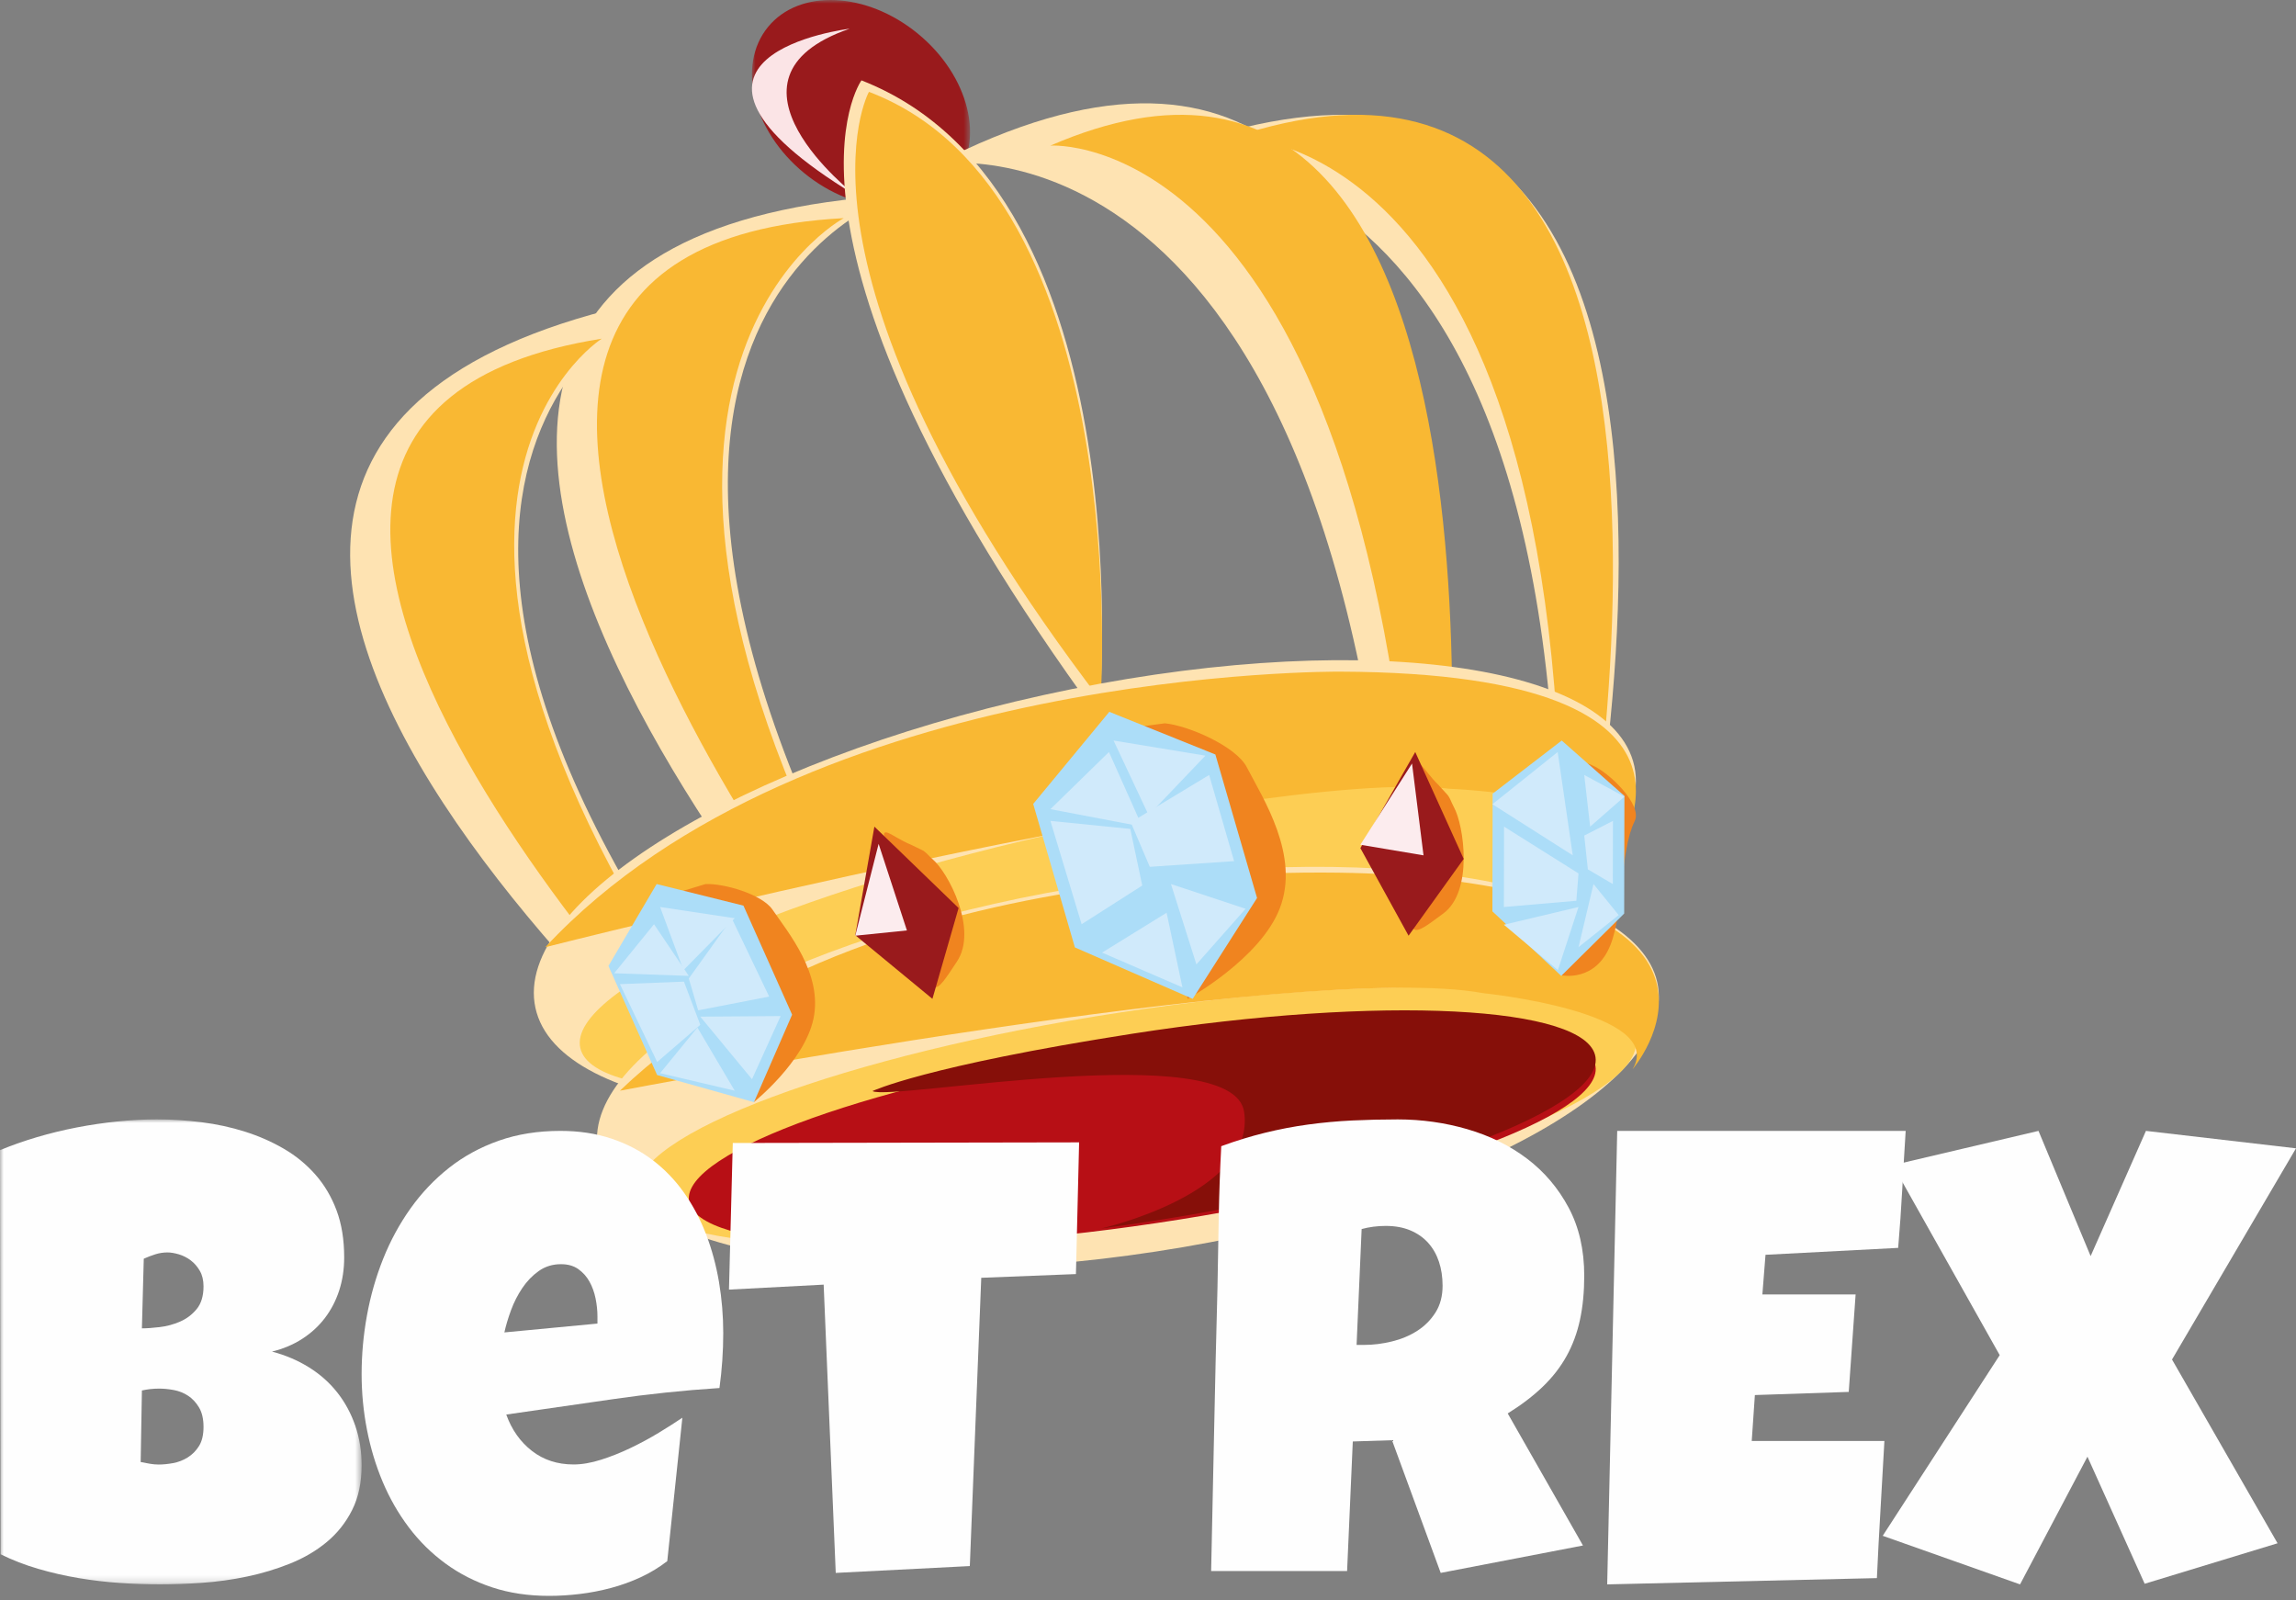 <?xml version="1.0" encoding="UTF-8"?>
<svg width="320px" height="223px" viewBox="0 0 320 223" version="1.1" xmlns="http://www.w3.org/2000/svg" xmlns:xlink="http://www.w3.org/1999/xlink">
    <rect x="0" y="0" width="320" height="223" fill="#808080" stroke="none"/>
    <title>Group 115</title>
    <defs>
        <polygon id="path-1" points="0 0 30.4 0 30.4 28.8 0 28.8"></polygon>
        <polygon id="path-3" points="0 0 50.4 0 50.4 64.8 0 64.8"></polygon>
    </defs>
    <g id="APP" stroke="none" stroke-width="1" fill="none" fill-rule="evenodd">
        <g id="Group-23" transform="translate(-190, -239)">
            <g id="Group-115" transform="translate(190, 239)">
                <g id="Group-3" transform="translate(104.8, 0)">
                    <mask id="mask-2" fill="white">
                        <use xlink:href="#path-1"></use>
                    </mask>
                    <g id="Clip-2"></g>
                    <path d="M23.128,4.692 C30.289,10.565 32.544,19.672 28.166,25.035 C23.787,30.397 14.432,29.982 7.272,24.11 C0.11,18.236 -2.144,9.127 2.234,3.766 C6.612,-1.598 15.966,-1.182 23.128,4.692" id="Fill-1" fill="#991A1C" mask="url(#mask-2)"></path>
                </g>
                <path d="M118.419,4 C118.419,4 87.262,7.734 119.2,27.2 C119.2,27.2 98.206,10.97 118.419,4" id="Fill-4" fill="#FBE4E6"></path>
                <path d="M112.651,166.4 C112.651,166.4 -15.96,62.921 91.878,41.6 C91.878,41.6 34.917,66.516 114.931,161.932 C116.076,163.297 113.235,165.137 112.651,166.4" id="Fill-6" fill="#FEE3B2"></path>
                <path d="M128.654,153.6 C128.654,153.6 16.351,34.001 124.867,27.2 C124.867,27.2 66.788,45.935 133.539,151.96 C134.288,153.149 127.872,152.388 128.654,153.6" id="Fill-8" fill="#FEE3B2"></path>
                <path d="M218.408,137.6 C218.408,137.6 255.608,-15.21 160.8,21.773 C160.8,21.773 221.584,13.696 216.714,134.926 C216.644,136.666 218.506,135.806 218.408,137.6" id="Fill-10" fill="#FEE3B2"></path>
                <path d="M218.661,136.8 C218.661,136.8 249.751,-6.669 172,19.097 C172,19.097 221.782,17.655 217.286,134.043 C217.222,135.715 218.749,135.08 218.661,136.8" id="Fill-12" fill="#F9B833"></path>
                <path d="M198.658,133.293 C198.658,133.293 219.618,-23.18 130.4,22.888 C130.4,22.888 186.429,12.956 194.639,131.993 C194.816,134.545 197.357,133.293 198.658,133.293" id="Fill-14" fill="#FEE3B2"></path>
                <path d="M201.275,124.8 C201.275,124.8 215.021,-9.409 146.4,20.291 C146.4,20.291 189.653,17.268 197.255,122.499 C197.418,124.754 200.267,124.645 201.275,124.8" id="Fill-16" fill="#F9B833"></path>
                <path d="M103.066,155.2 C103.066,155.2 7.781,59.246 83.868,47.2 C83.868,47.2 45.608,71.283 104.577,151.433 C105.464,152.638 103.448,154.133 103.066,155.2" id="Fill-18" fill="#F9B833"></path>
                <path d="M121.043,139.2 C121.043,139.2 38.244,34.693 117.595,30.4 C117.595,30.4 76.046,52.575 123.053,135.694 C123.786,136.99 121.566,138.202 121.043,139.2" id="Fill-20" fill="#F9B833"></path>
                <path d="M120.064,11.2 C120.064,11.2 104.165,33.075 153.137,100 C153.137,100 160.093,26.837 120.064,11.2" id="Fill-22" fill="#FEE3B2"></path>
                <path d="M121.106,12.8 C121.106,12.8 107.42,37.303 153.394,97.6 C153.394,97.6 158.221,26.888 121.106,12.8" id="Fill-24" fill="#F9B833"></path>
                <path d="M227.78,106.758 C230.965,121.523 199.261,141.031 156.967,150.333 C114.673,159.634 77.806,155.206 74.621,140.442 C71.435,125.677 103.138,106.167 145.432,96.865 C187.726,87.566 224.595,91.994 227.78,106.758" id="Fill-26" fill="#FEE3B2"></path>
                <path d="M225.525,114.764 C227.33,122.994 196.415,136.667 156.471,145.302 C116.526,153.938 82.682,154.266 80.875,146.035 C79.069,137.805 109.985,124.132 149.929,115.497 C189.873,106.863 223.719,106.533 225.525,114.764" id="Fill-28" fill="#FDCE54"></path>
                <path d="M76,132 C76,132 175.309,106.757 202.047,109.926 C202.047,109.926 229.294,110.944 224.736,119.588 C224.736,119.588 244.499,93.807 186.77,93.601 C186.77,93.601 112.387,92.93 76,132" id="Fill-30" fill="#F9B833"></path>
                <path d="M231.096,137.518 C233.244,151.667 201.902,168.188 161.09,174.418 C120.279,180.65 85.453,174.23 83.304,160.082 C81.156,145.934 112.497,129.411 153.311,123.181 C194.121,116.95 228.947,123.369 231.096,137.518" id="Fill-32" fill="#FEE3B2"></path>
                <path d="M227.965,144.956 C229.18,152.971 199.019,164.236 160.6,170.115 C122.179,175.993 90.051,174.259 88.835,166.244 C87.621,158.228 117.782,146.965 156.2,141.086 C194.621,135.207 226.75,136.94 227.965,144.956" id="Fill-34" fill="#FDCE54"></path>
                <path d="M222.37,148.609 C223.442,155.488 196.03,165.268 161.143,170.455 C126.254,175.641 97.102,174.271 96.03,167.392 C94.957,160.514 122.371,150.731 157.257,145.545 C192.146,140.358 221.296,141.73 222.37,148.609" id="Fill-36" fill="#B70F15"></path>
                <path d="M222.37,147.32 C223.522,155.064 191.747,166.06 153.485,171.2 C153.485,171.2 175.09,166.32 173.396,154.946 C171.835,144.459 124.026,153.492 121.6,152.052 C121.6,152.052 128.855,148.571 157.776,144.065 C192.572,138.648 221.299,140.134 222.37,147.32" id="Fill-38" fill="#860F09"></path>
                <path d="M86.4,152 C86.4,152 181.66,133.769 206.703,138.406 C206.703,138.406 232.357,141.011 227.53,149.016 C227.53,149.016 247.748,125.508 193.279,121.856 C193.279,121.856 123.117,116.763 86.4,152" id="Fill-40" fill="#F9B833"></path>
                <path d="M165.534,139.2 L156,101.653 L162.347,100.8 C165.619,101.112 172.254,104.002 173.761,106.906 C176.032,111.282 181.217,119.221 178.365,126.596 C175.633,133.654 165.534,139.2 165.534,139.2" id="Fill-42" fill="#F0841F"></path>
                <polygon id="Fill-44" fill="#ACDDF8" points="166.228 139.2 149.811 132.034 144 112.035 154.607 99.2 169.389 105.143 175.2 125.144"></polygon>
                <polygon id="Fill-46" fill="#D0EAFB" points="159.2 115.2 146.4 112.764 154.558 104.8"></polygon>
                <polygon id="Fill-48" fill="#D0EAFB" points="155.2 103.2 168 105.308 160.089 113.6"></polygon>
                <polygon id="Fill-50" fill="#D0EAFB" points="164.8 137.6 153.6 132.755 162.592 127.2"></polygon>
                <polygon id="Fill-52" fill="#D0EAFB" points="166.746 134.4 163.2 123.2 173.6 126.647"></polygon>
                <polygon id="Fill-54" fill="#D0EAFB" points="159.2 123.406 150.749 128.8 146.4 114.4 157.533 115.519"></polygon>
                <polygon id="Fill-56" fill="#D0EAFB" points="160.25 120.8 172 120.006 168.523 108 157.6 114.6"></polygon>
                <path d="M105.056,153.6 L93.6,124.636 L98.318,123.208 C100.835,123.074 106.193,124.613 107.662,126.761 C109.879,130.002 114.705,135.756 113.37,142 C112.093,147.975 105.056,153.6 105.056,153.6" id="Fill-58" fill="#F0841F"></path>
                <polygon id="Fill-60" fill="#ACDDF8" points="105.085 153.6 91.584 149.815 84.8 134.615 91.517 123.2 103.616 126.207 110.4 141.405"></polygon>
                <polygon id="Fill-62" fill="#D0EAFB" points="96 136 85.6 135.633 91.153 128.8"></polygon>
                <polygon id="Fill-64" fill="#D0EAFB" points="92 126.4 102.4 127.966 95.256 135.2"></polygon>
                <polygon id="Fill-66" fill="#D0EAFB" points="102.4 152 92 149.556 97.201 143.2"></polygon>
                <polygon id="Fill-68" fill="#D0EAFB" points="104.808 150.4 97.6 141.68 108.8 141.6"></polygon>
                <polygon id="Fill-70" fill="#D0EAFB" points="97.6 142.823 91.591 148 86.4 137.15 95.324 136.8"></polygon>
                <polygon id="Fill-72" fill="#D0EAFB" points="97.308 140.8 107.2 138.883 101.997 128 96 136.366"></polygon>
                <path d="M217.641,135.921 L217.6,104.8 L221.91,106.656 C224.198,107.588 228.952,112.138 227.832,114.422 C225.757,118.66 226.315,126.968 224.462,131.665 C222.383,136.939 217.641,135.921 217.641,135.921" id="Fill-74" fill="#F0841F"></path>
                <polygon id="Fill-76" fill="#ACDDF8" points="217.593 136 208 127.006 208.033 110.604 217.66 103.2 226.4 110.915 226.367 127.314"></polygon>
                <polygon id="Fill-78" fill="#D0EAFB" points="219.2 119.2 208 112.077 217.099 104.8"></polygon>
                <polygon id="Fill-80" fill="#D0EAFB" points="220.8 108 226.4 111.022 221.622 115.2"></polygon>
                <polygon id="Fill-82" fill="#D0EAFB" points="217.126 135.2 209.6 128.871 220 126.4"></polygon>
                <polygon id="Fill-84" fill="#D0EAFB" points="220 132 222.091 123.2 225.6 127.526"></polygon>
                <polygon id="Fill-86" fill="#D0EAFB" points="219.702 125.532 209.6 126.4 209.624 115.2 220 121.719"></polygon>
                <polygon id="Fill-88" fill="#D0EAFB" points="221.305 121.155 224.782 123.2 224.8 114.4 220.8 116.444"></polygon>
                <path d="M126.915,117.696 L128.38,118.403 C129.027,118.669 129.436,119.286 129.98,119.743 C132.097,121.515 136.377,129.526 133.354,134.033 C131.868,136.244 130.907,137.882 130.129,137.559 C129.598,137.339 125.327,123.89 123.441,117.56 C122.554,114.584 124.202,116.581 126.915,117.696" id="Fill-90" fill="#F0841F"></path>
                <polygon id="Fill-92" fill="#991A1C" points="129.954 139.2 119.2 130.329 121.866 115.2 133.6 126.544"></polygon>
                <polygon id="Fill-94" fill="#FCECEE" points="126.4 129.665 119.2 130.4 122.456 117.6"></polygon>
                <path d="M200.447,109.357 L201.579,110.59 C202.093,111.091 202.272,111.834 202.63,112.477 C204.02,114.972 205.395,124.217 201.122,127.332 C199.025,128.86 197.601,130.044 196.983,129.439 C196.56,129.028 196.961,114.624 197.266,107.894 C197.408,104.73 198.29,107.258 200.447,109.357" id="Fill-96" fill="#F0841F"></path>
                <polygon id="Fill-98" fill="#991A1C" points="196.316 130.4 189.6 118.194 197.246 104.8 204 119.697"></polygon>
                <polygon id="Fill-100" fill="#FCECEE" points="198.4 119.2 189.6 117.723 196.798 106.4"></polygon>
                <g id="Group-104" transform="translate(0, 156)">
                    <mask id="mask-4" fill="white">
                        <use xlink:href="#path-3"></use>
                    </mask>
                    <g id="Clip-103"></g>
                    <path d="M28.366,23.261 C28.366,22.416 28.193,21.695 27.846,21.097 C27.499,20.5 27.073,20.012 26.566,19.631 C26.06,19.254 25.511,18.976 24.918,18.801 C24.325,18.627 23.797,18.539 23.334,18.539 C22.756,18.539 22.192,18.627 21.643,18.801 C21.094,18.976 20.558,19.181 20.038,19.414 L19.778,29.12 C20.443,29.12 21.267,29.062 22.25,28.945 C23.233,28.83 24.181,28.575 25.092,28.18 C26.001,27.786 26.776,27.204 27.412,26.431 C28.047,25.659 28.366,24.603 28.366,23.261 M22.207,37.516 C21.368,37.516 20.558,37.603 19.778,37.778 L19.605,47.747 C20.038,47.835 20.465,47.915 20.884,47.988 C21.303,48.061 21.715,48.097 22.12,48.097 C22.728,48.097 23.392,48.031 24.116,47.901 C24.839,47.769 25.518,47.506 26.154,47.113 C26.79,46.72 27.317,46.188 27.737,45.517 C28.156,44.847 28.366,43.959 28.366,42.851 C28.366,41.742 28.156,40.839 27.737,40.139 C27.317,39.44 26.804,38.892 26.198,38.5 C25.591,38.106 24.925,37.843 24.203,37.712 C23.479,37.581 22.815,37.516 22.207,37.516 M50.4,48.185 C50.4,50.605 49.959,52.688 49.077,54.437 C48.195,56.186 47.017,57.673 45.542,58.896 C44.067,60.121 42.369,61.12 40.446,61.892 C38.523,62.664 36.521,63.27 34.439,63.707 C32.357,64.145 30.267,64.435 28.172,64.582 C26.075,64.727 24.116,64.8 22.294,64.8 C20.501,64.8 18.642,64.735 16.72,64.603 C14.797,64.472 12.881,64.246 10.973,63.925 C9.064,63.605 7.184,63.175 5.335,62.635 C3.484,62.096 1.734,61.419 0.087,60.603 L-9.54746169e-05,4.285 C1.618,3.615 3.34,3.01 5.16,2.47 C6.983,1.932 8.841,1.479 10.734,1.115 C12.628,0.751 14.515,0.474 16.395,0.284 C18.275,0.095 20.096,0 21.861,0 C23.913,0 25.987,0.131 28.084,0.393 C30.18,0.655 32.198,1.093 34.135,1.705 C36.071,2.317 37.879,3.112 39.557,4.088 C41.233,5.065 42.702,6.268 43.959,7.695 C45.217,9.124 46.2,10.785 46.908,12.68 C47.617,14.576 47.971,16.761 47.971,19.239 C47.971,20.872 47.739,22.401 47.278,23.83 C46.814,25.258 46.149,26.54 45.283,27.678 C44.415,28.815 43.359,29.784 42.116,30.585 C40.873,31.387 39.47,31.978 37.908,32.356 C39.788,32.852 41.501,33.58 43.048,34.543 C44.595,35.504 45.911,36.671 46.995,38.04 C48.079,39.41 48.917,40.956 49.51,42.675 C50.104,44.396 50.4,46.232 50.4,48.185" id="Fill-102" fill="#FEFEFE" mask="url(#mask-4)"></path>
                </g>
                <path d="M83.269,183.485 C83.269,182.663 83.182,181.819 83.007,180.954 C82.831,180.088 82.546,179.303 82.152,178.598 C81.758,177.894 81.239,177.315 80.596,176.859 C79.953,176.404 79.149,176.177 78.185,176.177 C77.017,176.177 75.987,176.493 75.095,177.124 C74.205,177.755 73.438,178.547 72.796,179.501 C72.152,180.455 71.626,181.489 71.217,182.604 C70.807,183.719 70.502,184.748 70.297,185.686 L83.269,184.453 L83.269,183.485 Z M100.8,185.774 C100.8,188.327 100.624,190.88 100.274,193.434 C95.278,193.757 90.311,194.278 85.373,194.997 C80.435,195.716 75.497,196.427 70.559,197.131 C71.319,199.245 72.51,200.933 74.132,202.194 C75.753,203.456 77.689,204.087 79.939,204.087 C81.107,204.087 82.386,203.867 83.773,203.426 C85.161,202.986 86.542,202.437 87.914,201.776 C89.288,201.115 90.603,200.405 91.859,199.641 C93.115,198.878 94.197,198.189 95.103,197.571 L92.999,217.558 C91.859,218.438 90.624,219.187 89.296,219.802 C87.966,220.418 86.586,220.918 85.153,221.299 C83.723,221.68 82.276,221.96 80.815,222.136 C79.354,222.312 77.923,222.4 76.52,222.4 C73.628,222.4 70.983,222.004 68.588,221.212 C66.191,220.418 64.023,219.312 62.08,217.887 C60.137,216.464 58.434,214.785 56.973,212.848 C55.513,210.911 54.3,208.797 53.337,206.508 C52.372,204.219 51.642,201.797 51.145,199.245 C50.648,196.691 50.4,194.109 50.4,191.497 C50.4,188.767 50.648,186.038 51.145,183.309 C51.642,180.579 52.394,177.953 53.401,175.43 C54.409,172.905 55.681,170.564 57.215,168.407 C58.749,166.25 60.538,164.366 62.583,162.751 C64.628,161.137 66.944,159.875 69.53,158.964 C72.115,158.055 74.971,157.6 78.099,157.6 C80.698,157.6 83.073,157.959 85.219,158.678 C87.367,159.398 89.28,160.396 90.961,161.672 C92.641,162.949 94.102,164.467 95.344,166.228 C96.585,167.99 97.607,169.919 98.411,172.017 C99.214,174.116 99.813,176.331 100.209,178.664 C100.603,180.997 100.8,183.368 100.8,185.774 L100.8,185.774 Z" id="Fill-105" fill="#FEFEFE"></path>
                <polygon id="Fill-107" fill="#FEFEFE" points="150.4 159.2 149.956 177.555 136.76 178.074 135.167 218.247 116.479 219.2 114.796 179.027 101.6 179.719 102.13 159.287"></polygon>
                <path d="M201.057,179.179 C201.057,177.964 200.888,176.849 200.551,175.836 C200.213,174.824 199.713,173.948 199.053,173.211 C198.392,172.472 197.568,171.894 196.585,171.475 C195.6,171.055 194.448,170.844 193.126,170.844 C192.538,170.844 191.965,170.881 191.407,170.954 C190.849,171.027 190.305,171.135 189.776,171.279 L189.072,187.426 L190.128,187.426 C191.391,187.426 192.677,187.267 193.985,186.948 C195.292,186.631 196.467,186.139 197.51,185.473 C198.553,184.808 199.406,183.954 200.067,182.912 C200.727,181.87 201.057,180.627 201.057,179.179 M220.8,177.79 C220.8,180.047 220.601,182.095 220.204,183.932 C219.809,185.769 219.184,187.455 218.332,188.989 C217.48,190.523 216.378,191.94 215.027,193.243 C213.675,194.545 212.045,195.789 210.135,196.976 L220.623,215.38 L200.794,219.2 L194.007,200.708 L188.543,200.882 L187.749,218.939 L168.8,218.939 C168.946,212.342 169.087,205.773 169.219,199.233 C169.351,192.694 169.506,186.125 169.682,179.526 C169.741,176.198 169.798,172.9 169.858,169.63 C169.916,166.36 170.035,163.061 170.21,159.732 C172.266,158.98 174.293,158.359 176.292,157.866 C178.289,157.375 180.295,156.991 182.307,156.716 C184.319,156.441 186.362,156.253 188.432,156.151 C190.504,156.051 192.626,156 194.8,156 C198.149,156 201.388,156.456 204.517,157.367 C207.646,158.279 210.414,159.646 212.824,161.469 C215.232,163.292 217.163,165.564 218.618,168.284 C220.073,171.004 220.8,174.173 220.8,177.79" id="Fill-109" fill="#FEFEFE"></path>
                <path d="M265.6,157.6 C265.425,160.348 265.265,163.064 265.121,165.752 C264.975,168.44 264.786,171.158 264.554,173.904 L246.064,174.868 L245.628,180.391 L258.623,180.391 L257.664,193.977 L244.582,194.415 L244.145,200.814 L254.96,200.814 L262.635,200.814 C262.46,204.029 262.279,207.221 262.09,210.391 C261.901,213.562 261.734,216.739 261.588,219.924 L224,220.8 L225.396,157.6 L265.6,157.6 Z" id="Fill-111" fill="#FEFEFE"></path>
                <polygon id="Fill-113" fill="#FEFEFE" points="320 160.031 302.72 189.461 317.43 215.07 298.909 220.713 290.934 203.004 281.54 220.8 262.4 214.029 278.705 188.852 263.818 162.374 284.111 157.6 291.377 175.05 299.087 157.6"></polygon>
            </g>
        </g>
    </g>
</svg>